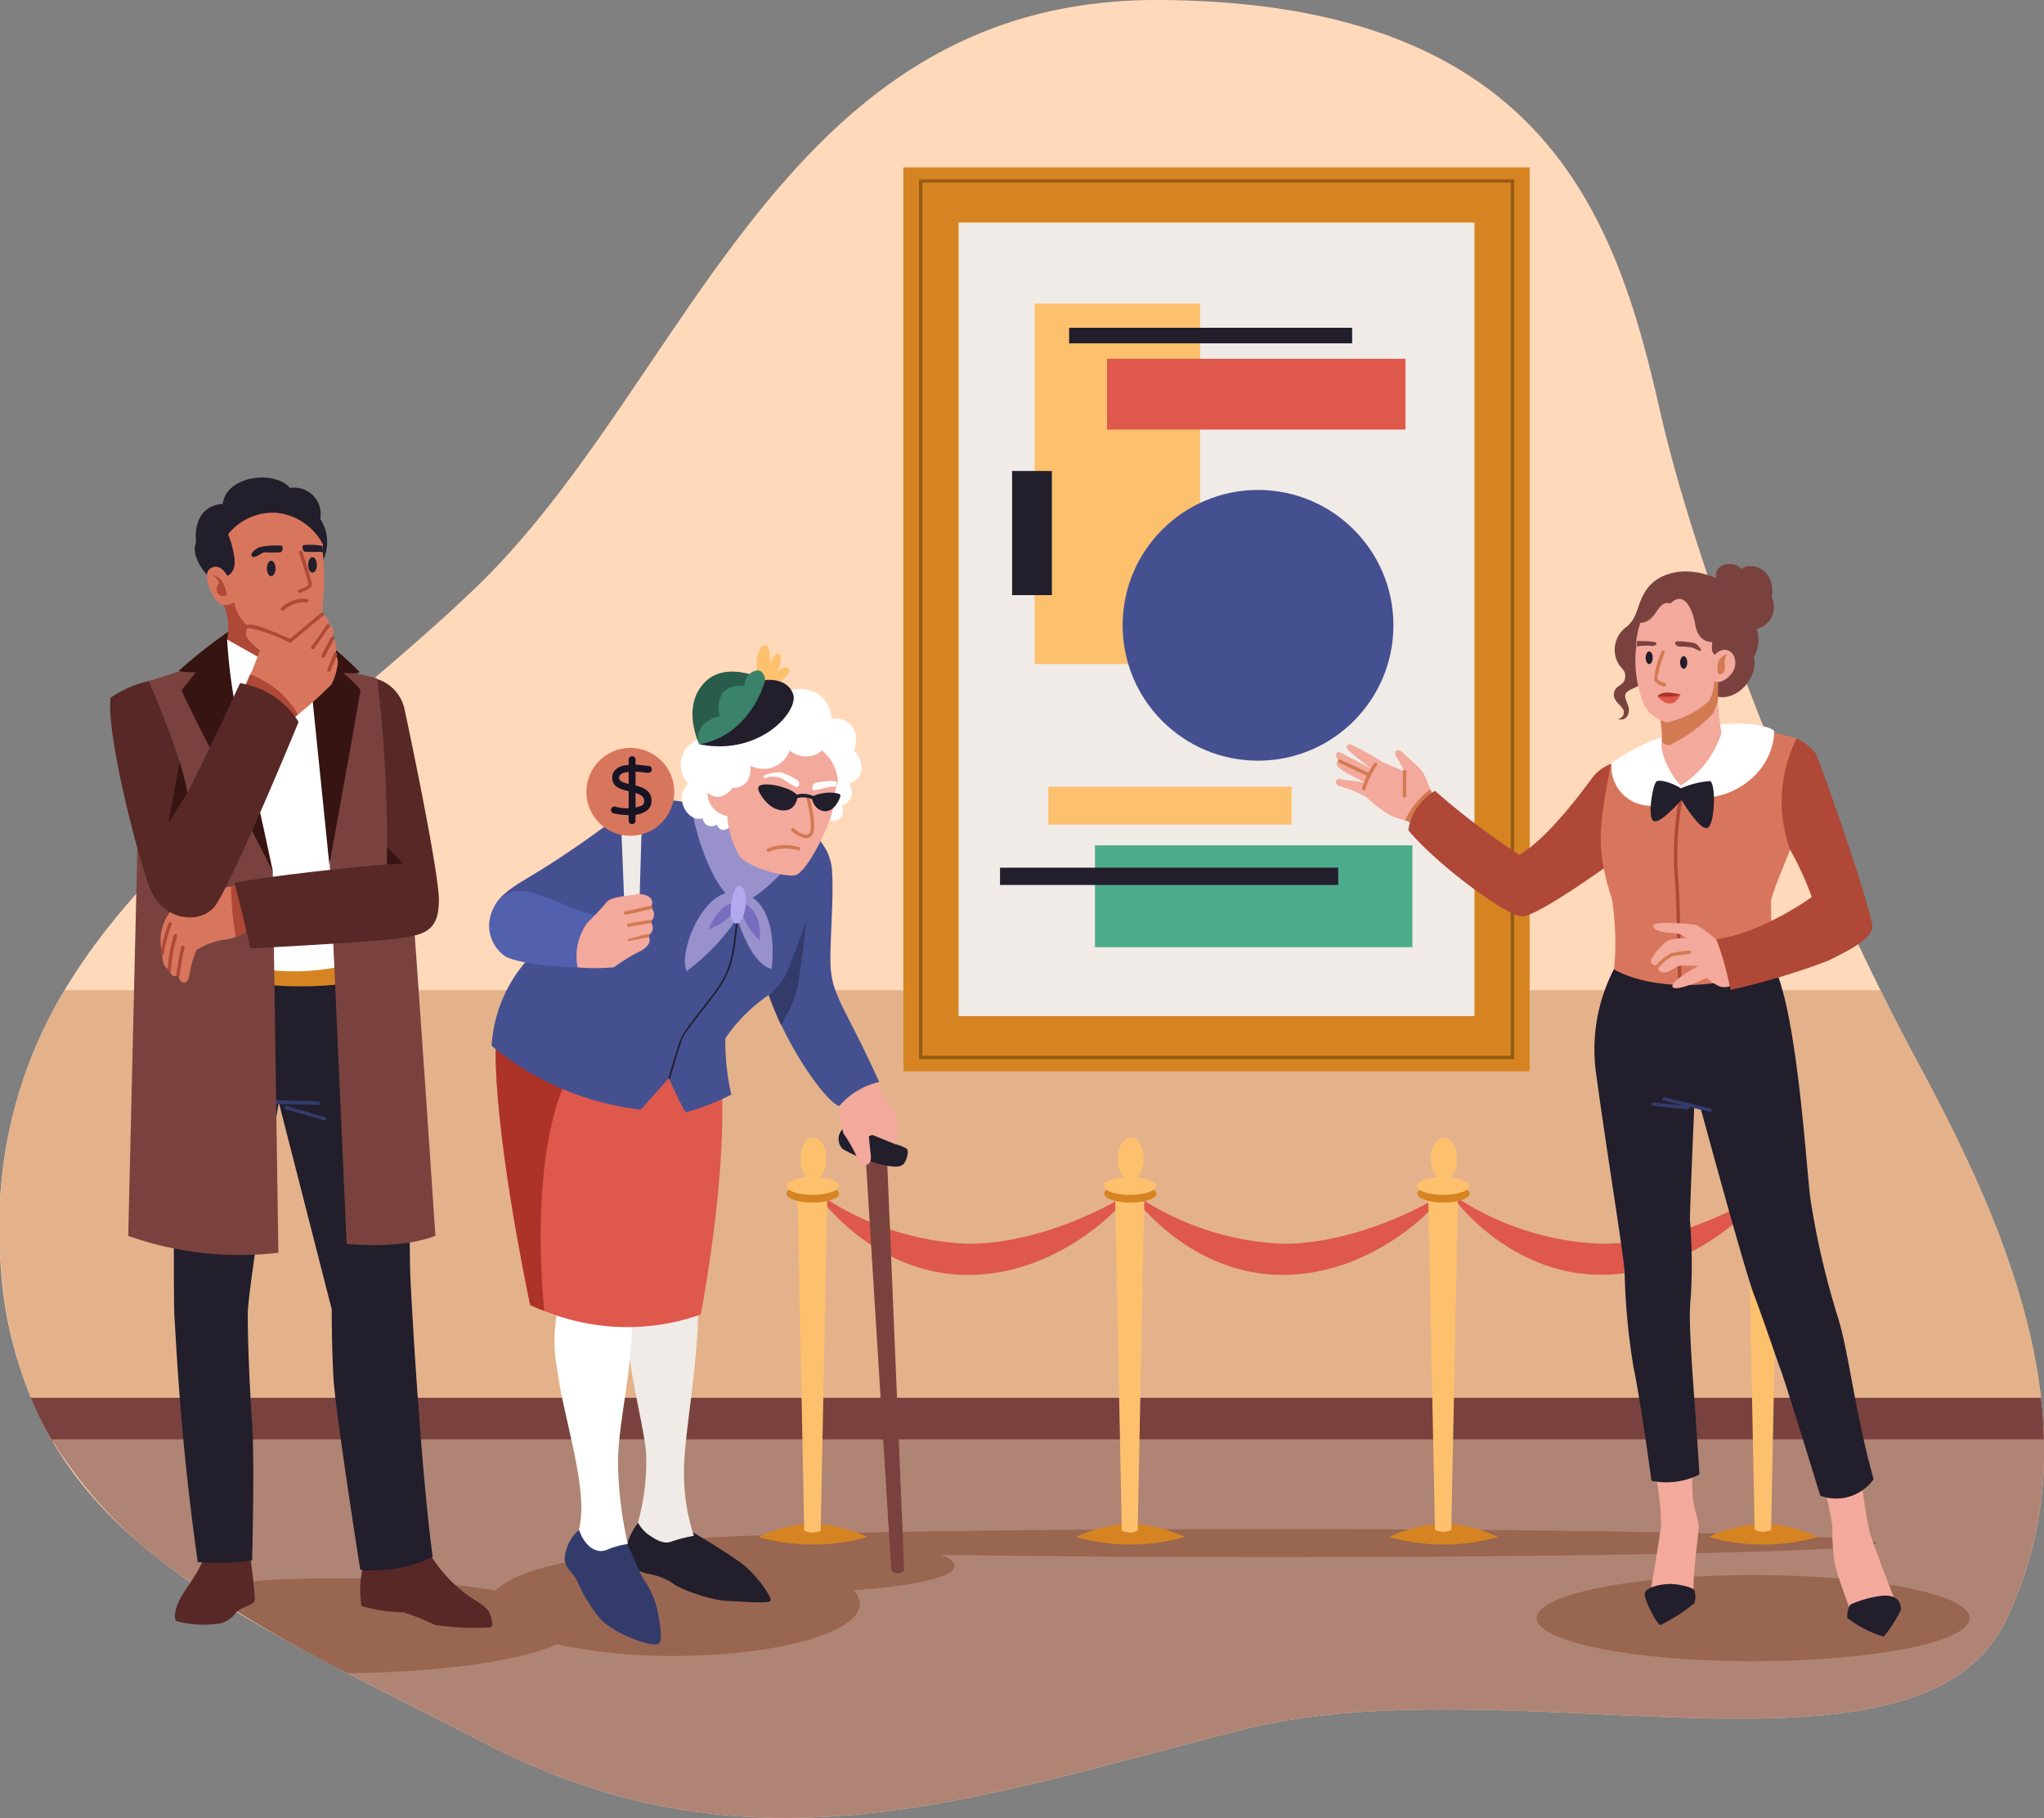 <svg xmlns="http://www.w3.org/2000/svg" viewBox="0 0 145.53 129.47"><rect x="0" y="0" width="145.53" height="129.47" fill="#808080" stroke="none"/><defs><style>.cls-1{fill:#ffd9ba;}.cls-2{fill:#e3b28b;}.cls-3{fill:#7a423e;}.cls-4{fill:#b08474;}.cls-5{fill:#996652;}.cls-6{fill:#de584c;}.cls-7{fill:#d68422;}.cls-8{fill:#fdc06d;}.cls-9{fill:#965b14;}.cls-10{fill:#f0ebe6;}.cls-11{fill:#221e2c;}.cls-12{fill:#455091;}.cls-13{fill:#4cab8b;}.cls-14{fill:#572825;}.cls-15{fill:#333b6b;}.cls-16{fill:#fff;}.cls-17{fill:#d8765d;}.cls-18{fill:#af4837;}.cls-19{fill:#361412;}.cls-20{fill:#ad3228;}.cls-21{fill:#f3a99c;}.cls-22{fill:#9891cc;}.cls-23{fill:#776dbf;}.cls-24{fill:#b2aaf0;}.cls-25{fill:#d27a52;}.cls-26{fill:#295c4b;}.cls-27{fill:#5360ad;}.cls-28{fill:#3a826a;}.cls-29{fill:#181424;}</style></defs><g id="Слой_2" data-name="Слой 2"><g id="scenes"><path class="cls-1" d="M145.53,103.68a27.51,27.51,0,0,1-2.67,11.63c-6.22,13.11-35.21,3-54.38,7.86s-34.89,10.81-53.89,1c-13.21-6.84-24.36-11.53-30.2-20.48-.25-.37-.48-.75-.71-1.14A28.84,28.84,0,0,1,0,88.94a32.42,32.42,0,0,1,4.6-18.43C11.09,59.63,23.2,52,33.61,42.1,49,27.52,55.4-.16,82.58,0S115,15.23,118.13,29c2.7,12,9.6,29.07,15.76,41.52q1.41,2.85,2.75,5.33c4.56,8.46,8.67,17.6,8.88,26.7C145.53,102.92,145.53,103.3,145.53,103.68Z"/><path class="cls-2" d="M145.53,103.68H4.39c-.21-.32-.42-.65-.61-1a1.4,1.4,0,0,1-.1-.16,24.33,24.33,0,0,1-1.49-3A31,31,0,0,1,0,88.94a32.42,32.42,0,0,1,4.6-18.43H133.89q1.41,2.85,2.75,5.33c4.06,7.52,7.75,15.58,8.67,23.67q.18,1.51.21,3v.16C145.53,103,145.53,103.36,145.53,103.68Z"/><path class="cls-3" d="M145.52,102.7H3.78a1.4,1.4,0,0,1-.1-.16,24.33,24.33,0,0,1-1.49-3H145.31q.18,1.51.21,3Z"/><path class="cls-4" d="M142.86,115.31c-6.22,13.11-35.21,3-54.38,7.86s-34.89,10.81-53.89,1c-3.42-1.78-6.71-3.41-9.81-5A107.68,107.68,0,0,1,14.12,113a32.39,32.39,0,0,1-10.44-10.5H145.52A27.72,27.72,0,0,1,142.86,115.31Z"/><path class="cls-5" d="M133.61,109.89c0,.57-19.34,1-43.18,1-8.65,0-16.7-.06-23.45-.17.66.24,1,.5,1,.79,0,.79-3,1.47-7.22,1.73a1.4,1.4,0,0,1,.46,1c0,2-5.91,3.68-13.2,3.68a38.92,38.92,0,0,1-8.39-.83c-2.48,1.16-8.17,2-14.88,2.06A107.68,107.68,0,0,1,14.12,113,71.57,71.57,0,0,1,24,112.4a67.43,67.43,0,0,1,11.29.86c1.52-1.54,6.53-2.67,12.5-2.7.47-.12,1-.24,1.66-.34a6,6,0,0,1-2.23-.33c0-.58,19.33-1,43.18-1S133.61,109.31,133.61,109.89Z"/><path class="cls-5" d="M140.24,115.23c0,1.7-6.9,3.07-15.42,3.07s-15.41-1.37-15.41-3.07,6.9-3.07,15.41-3.07S140.24,113.53,140.24,115.23Z"/><path class="cls-6" d="M81.09,85.26a20.09,20.09,0,0,0,10.26,3.31c5.59,0,10.81-3.19,10.81-3.19L102,86s-4.3,4.79-10.69,4.79-10.26-5.16-10.26-5.16Z"/><path class="cls-6" d="M103.69,85.26A20.14,20.14,0,0,0,114,88.57c5.59,0,10.81-3.19,10.81-3.19l-.12.61s-4.3,4.79-10.69,4.79-10.26-5.16-10.26-5.16Z"/><path class="cls-6" d="M58.65,85.26a20.14,20.14,0,0,0,10.26,3.31c5.59,0,10.81-3.19,10.81-3.19L79.6,86s-4.3,4.79-10.69,4.79-10.26-5.16-10.26-5.16Z"/><path class="cls-7" d="M80.48,108.51a9.88,9.88,0,0,0-3.87.94,14.14,14.14,0,0,0,7.74,0A9.88,9.88,0,0,0,80.48,108.51Z"/><path class="cls-8" d="M80.45,84.45l-1.07,0L79.87,109A1.31,1.31,0,0,0,81,109l.49-24.49Z"/><path class="cls-7" d="M82.34,85c0,.35-.83.64-1.86.64s-1.86-.29-1.86-.64.83-.64,1.86-.64S82.34,84.65,82.34,85Z"/><path class="cls-8" d="M81.44,82.53c0,.84-.42,1.51-.93,1.51s-.93-.67-.93-1.51S80,81,80.51,81,81.44,81.7,81.44,82.53Z"/><path class="cls-8" d="M82.31,84.45c0,.36-.83.64-1.86.64s-1.86-.28-1.86-.64.83-.64,1.86-.64S82.31,84.1,82.31,84.45Z"/><path class="cls-7" d="M57.87,108.51a9.94,9.94,0,0,0-3.87.94,14.17,14.17,0,0,0,7.75,0A10,10,0,0,0,57.87,108.51Z"/><path class="cls-8" d="M57.85,84.45l-1.08,0L57.26,109a1.34,1.34,0,0,0,1.17,0l.49-24.49Z"/><path class="cls-7" d="M59.74,85c0,.35-.84.64-1.87.64S56,85.36,56,85s.84-.64,1.86-.64S59.74,84.65,59.74,85Z"/><path class="cls-8" d="M58.83,82.53c0,.84-.41,1.51-.93,1.51S57,83.37,57,82.53,57.39,81,57.9,81,58.83,81.7,58.83,82.53Z"/><path class="cls-8" d="M59.71,84.45c0,.36-.84.64-1.86.64S56,84.81,56,84.45s.84-.64,1.87-.64S59.71,84.1,59.71,84.45Z"/><path class="cls-7" d="M102.78,108.51a9.88,9.88,0,0,0-3.87.94,14.14,14.14,0,0,0,7.74,0A9.88,9.88,0,0,0,102.78,108.51Z"/><path class="cls-8" d="M102.75,84.45l-1.08,0,.5,24.49a1.31,1.31,0,0,0,1.16,0l.49-24.49Z"/><path class="cls-7" d="M104.64,85c0,.35-.83.64-1.86.64s-1.87-.29-1.87-.64.84-.64,1.87-.64S104.64,84.65,104.64,85Z"/><path class="cls-8" d="M103.74,82.53c0,.84-.42,1.51-.93,1.51s-.94-.67-.94-1.51.42-1.51.94-1.51S103.74,81.7,103.74,82.53Z"/><path class="cls-8" d="M104.61,84.45c0,.36-.83.64-1.86.64s-1.87-.28-1.87-.64.84-.64,1.87-.64S104.61,84.1,104.61,84.45Z"/><path class="cls-7" d="M125.54,108.51a9.94,9.94,0,0,0-3.87.94,14.17,14.17,0,0,0,7.75,0A10,10,0,0,0,125.54,108.51Z"/><path class="cls-8" d="M125.52,84.45l-1.08,0,.49,24.49a1.33,1.33,0,0,0,1.17,0l.49-24.49Z"/><path class="cls-7" d="M127.41,85c0,.35-.84.64-1.87.64s-1.86-.29-1.86-.64.84-.64,1.86-.64S127.41,84.65,127.41,85Z"/><path class="cls-8" d="M126.5,82.53c0,.84-.41,1.51-.93,1.51s-.93-.67-.93-1.51.42-1.51.93-1.51S126.5,81.7,126.5,82.53Z"/><path class="cls-8" d="M127.38,84.45c0,.36-.84.64-1.86.64s-1.87-.28-1.87-.64.84-.64,1.87-.64S127.38,84.1,127.38,84.45Z"/><rect class="cls-7" x="64.32" y="11.92" width="44.59" height="64.37"/><path class="cls-9" d="M107.81,75.43H65.43V12.78h42.38Zm-42.14-.25h41.89V13H65.67Z"/><rect class="cls-10" x="68.25" y="15.85" width="36.73" height="56.51"/><rect class="cls-8" x="73.66" y="21.62" width="11.79" height="25.67"/><rect class="cls-6" x="78.82" y="25.55" width="21.25" height="5.04"/><rect class="cls-11" x="76.12" y="23.34" width="20.15" height="1.11"/><circle class="cls-12" cx="89.57" cy="44.53" r="9.64"/><rect class="cls-13" x="77.96" y="60.2" width="22.6" height="7.25"/><rect class="cls-8" x="74.64" y="56.02" width="17.32" height="2.7"/><rect class="cls-11" x="72.06" y="33.54" width="2.83" height="8.84"/><rect class="cls-11" x="71.2" y="61.79" width="24.08" height="1.23"/><path class="cls-14" d="M14.57,110.64c-.12,1-1.43,2.54-1.8,3.32s-.37,1.31-.21,1.48a7.44,7.44,0,0,0,2.87.2,1.85,1.85,0,0,0,1.35-.78c.29-.37,1.27-.57,1.35-.86s-.33-3.27-.33-3.27Z"/><path class="cls-14" d="M30.46,110.4a9.87,9.87,0,0,0,3.64,3.72c.58.41.7.58.82.91s.21.81,0,.86a19.2,19.2,0,0,1-3.93-.17,16.82,16.82,0,0,0-2.25-.9,11.53,11.53,0,0,1-3-.45,6.92,6.92,0,0,1,.16-3C26.12,110.85,30.46,110.4,30.46,110.4Z"/><path class="cls-11" d="M28.21,69.72c1,7.55.92,18.85,1,21s.8,14.44,1.6,20.15a9.94,9.94,0,0,1-5.16.92s-1.78-11.3-1.91-13.7-.12-4.85-.12-4.85L19.85,78.5s-2.21,13.21-2.21,15.11.12,5,.31,7.74,0,9.77,0,9.77a20.12,20.12,0,0,1-3.87.12c-1.29-9.09-1.54-15.85-1.66-17.45s.06-25,.06-25Z"/><path class="cls-15" d="M22.62,78.68h0c-1.41,0-3.71-.1-3.9-.06a.12.12,0,0,1-.14-.09.12.12,0,0,1,.08-.15c.25-.06,3.35,0,4,.06a.12.12,0,0,1,0,.24Z"/><path class="cls-15" d="M23.11,79.79h0L20.37,79a.12.12,0,0,1-.08-.16.12.12,0,0,1,.15-.08l2.7.8a.12.12,0,0,1,.08.15A.11.11,0,0,1,23.11,79.79Z"/><path class="cls-7" d="M17.27,69.9a25.46,25.46,0,0,0,7.78.08l-.16-1.31-6.76.25Z"/><path class="cls-16" d="M18.13,68.92a15.91,15.91,0,0,0,6.76-.25L23.05,48,21.9,45.54l-5.32-.13-1,.29Z"/><path class="cls-3" d="M23.48,61.58l1.2,27S28.53,89,31,88c-.9-13.64-1.88-27.11-1.88-27.11l-1.6-11.5-.7-1.09-2.45-.59-.7,1.84Z"/><path class="cls-3" d="M10.58,48.5l3.19-1,2,.68L19.42,62l.4,27.21a23.77,23.77,0,0,1-10.69-1.2l.68-28.78Z"/><path class="cls-17" d="M17.67,66.15a1.87,1.87,0,0,1-.88.56,3.58,3.58,0,0,1-.62.18,5.36,5.36,0,0,0-2.19.77,8.91,8.91,0,0,0-.52,1.87c-.09.55-.64.68-.79-.15-.46.43-.62-.34-.62-.34s-.55-.09-.49-1.2a3.26,3.26,0,0,1,.95-3.32,14.5,14.5,0,0,1,3.94-1.4,3.44,3.44,0,0,1,.51-.07Z"/><path class="cls-18" d="M17.67,66.15a1.87,1.87,0,0,1-.88.56,21.93,21.93,0,0,1-.34-3.59,3.44,3.44,0,0,1,.51-.07Z"/><path class="cls-19" d="M22,47.36l1.45,14.22s2.21-12.2,2.21-12.41-1.23-1.26-1.23-1.26,1.1.12,1.17-.06a22,22,0,0,0-2.55-2.24l-1.2.49Z"/><path class="cls-19" d="M16.17,45.54a37.53,37.53,0,0,0,1.1,7.07c1,3.84,2.15,9.43,2.15,9.43s-6.54-12.72-6.48-12.87,1-1.29,1-1.29-1.23,0-1.2-.12a36.54,36.54,0,0,1,3.68-2.89C16.6,44.9,16.17,45.54,16.17,45.54Z"/><path class="cls-18" d="M15.84,42.87a4.27,4.27,0,0,1,.33,2.67l2.47,1.39.7-2.25-2.58-2Z"/><path class="cls-11" d="M14.79,41c-1.33-1.5-.83-2.38-.83-2.38s-.39-2.55,1.9-2.74c.25-2,3.66-2.44,4.79-1.13a1.88,1.88,0,0,1,2.15,2.2,3,3,0,0,1,.08,3.17l-6.26,1.35Z"/><path class="cls-17" d="M24,47.54a4.09,4.09,0,0,1-.4,1.2,30,30,0,0,1-2.36,2.13l-.31.26a29.65,29.65,0,0,0-3.44-2.3c.13-.3.24-.57.35-.81.49-1.18.66-1.71.66-1.71s-1-.79-1-1.13a1.52,1.52,0,0,1,.18-.59,2.74,2.74,0,0,1-1-1.69,1.34,1.34,0,0,1-1,.13c-.43-.19-1.41-2.09-.7-2.55s1.2.52,1.2.52.61-.18.52-1.17a6.43,6.43,0,0,0-.46-1.78,4.07,4.07,0,0,1,3.47-1.53,4.21,4.21,0,0,1,3.28,2.24.28.28,0,0,1,0,.08c0,.1,0,.28,0,.52a21.93,21.93,0,0,1-.07,4.44.55.55,0,0,1,.46.73s.56,0,.28.89c.49.34.21,1.17.21,1.17A1.07,1.07,0,0,1,24,47.54Z"/><path class="cls-18" d="M20.65,45.79h0a11,11,0,0,0-2.92-1.07.12.12,0,0,1-.15-.07.11.11,0,0,1,.07-.16c.4-.16,2.34.72,3,1l2.18-1.82a.13.13,0,0,1,.18,0,.12.12,0,0,1,0,.17l-2.24,1.87A.11.11,0,0,1,20.65,45.79Z"/><path class="cls-18" d="M22.25,46.22l-.07,0a.12.12,0,0,1,0-.17l1.1-1.57a.13.13,0,0,1,.17,0,.12.12,0,0,1,0,.17l-1.1,1.57A.14.14,0,0,1,22.25,46.22Z"/><path class="cls-18" d="M23,46.84l-.05,0a.12.12,0,0,1-.06-.16l.68-1.29a.12.12,0,1,1,.22.11l-.68,1.29A.12.12,0,0,1,23,46.84Z"/><path class="cls-18" d="M23.38,47.82h0a.12.12,0,0,1-.07-.16l.46-1.11a.12.12,0,0,1,.16-.06.13.13,0,0,1,.07.16l-.46,1.1A.13.13,0,0,1,23.38,47.82Z"/><path class="cls-18" d="M20.1,43.49a.11.11,0,0,1-.08,0,.13.13,0,0,1,0-.18,2.17,2.17,0,0,1,1.83-.65.12.12,0,0,1,.1.14.12.12,0,0,1-.14.1,2,2,0,0,0-1.61.58A.15.15,0,0,1,20.1,43.49Z"/><path class="cls-18" d="M21.33,42.23a.11.11,0,0,1-.12-.09.12.12,0,0,1,.08-.15c.34-.11.67-.28.68-.36s-.41-1.44-.67-2.25a.14.14,0,0,1,.08-.16.14.14,0,0,1,.16.08c.06.21.64,2.05.68,2.3s-.59.54-.86.62Z"/><ellipse class="cls-11" cx="22.25" cy="40.23" rx="0.31" ry="0.55"/><path class="cls-11" d="M19,40.48c0,.3.14.55.31.55s.31-.25.31-.55-.14-.55-.31-.55S19,40.17,19,40.48Z"/><path class="cls-11" d="M17.93,39.6c.19.24.67-.25.92-.27a9.58,9.58,0,0,0,1.12,0c.15-.06.21-.39.09-.47a5.16,5.16,0,0,0-1.54.1C18.32,39,17.76,39.39,17.93,39.6Z"/><path class="cls-11" d="M23,39.36a.6.6,0,0,0-.18-.07,9.67,9.67,0,0,1-1.13,0c-.14-.06-.21-.39-.08-.47a4.76,4.76,0,0,1,1.36.06C22.94,38.94,23,39.12,23,39.36Z"/><path class="cls-18" d="M15.08,41c.88-.1,1.07,1.37,1.07,1.37s-.45.23-.66-.14a.63.63,0,0,1,.12-.7S15.43,41,15.08,41Z"/><path class="cls-14" d="M31.25,64.07c0,2.12-.89,2.45-2.65,2.73s-10.78.74-10.78.74-.58-2.65-1.13-4.67c4-.74,10.87-1.32,10.87-1.32s0-.45,0-1.19a98.38,98.38,0,0,0-.7-12,2.9,2.9,0,0,1,1.91,2C29.09,51.81,31.22,61.94,31.25,64.07Z"/><path class="cls-19" d="M28.7,61.49l-1.14.06s0-.45,0-1.19Z"/><path class="cls-18" d="M11.56,68h0a.12.12,0,0,1-.1-.14A8.49,8.49,0,0,1,12,65.76a.12.12,0,0,1,.16-.06.12.12,0,0,1,.06.17,8.37,8.37,0,0,0-.54,2A.12.12,0,0,1,11.56,68Z"/><path class="cls-18" d="M12.05,69.16h0a.12.12,0,0,1-.11-.13,10.84,10.84,0,0,1,.43-2.42.13.13,0,0,1,.16-.08.12.12,0,0,1,.08.15,10,10,0,0,0-.43,2.37A.11.11,0,0,1,12.05,69.16Z"/><path class="cls-18" d="M12.67,69.5h0a.13.13,0,0,1-.11-.14,18.57,18.57,0,0,1,.34-1.92.14.14,0,0,1,.15-.09.12.12,0,0,1,.09.15,16.86,16.86,0,0,0-.33,1.89A.12.12,0,0,1,12.67,69.5Z"/><path class="cls-18" d="M21.21,50.87l-.31.26a29.65,29.65,0,0,0-3.44-2.3c.13-.3.24-.57.35-.81A6.57,6.57,0,0,1,21.21,50.87Z"/><path class="cls-14" d="M21.26,51.41s-5,12.16-6.08,13.27-3.68.95-4.6-1.66-3-10.75-2.71-13.33a8,8,0,0,1,2.71-1.19s1.34,3,2.2,5.75a19.79,19.79,0,0,1,.56,2.2c1.6-3.1,3.75-7.8,3.75-7.8A6,6,0,0,1,21.26,51.41Z"/><path class="cls-19" d="M13.34,56.45,12,58.6l.79-4.35A19.79,19.79,0,0,1,13.34,56.45Z"/><path class="cls-11" d="M45.44,108.43a4.8,4.8,0,0,0-1,2.66,3.21,3.21,0,0,0,1.8,1,4.49,4.49,0,0,1,1.89.82A11.15,11.15,0,0,0,51.59,114c.82,0,3.15.25,3.27,0s-.94-1.8-2-2.62S49.13,109,49.13,109Z"/><path class="cls-15" d="M44.63,110c.28.28.86,2,1.27,2.58a6.25,6.25,0,0,1,.86,1.88c.12.57.49,2.25.16,2.58s-3.11-.61-4.18-1.76a11,11,0,0,1-1.68-2.78c-.37-.62-.77-.78-.86-1.44a3,3,0,0,1,1-2.09A25.46,25.46,0,0,1,44.63,110Z"/><path class="cls-10" d="M49.7,92.79c.09,4.26-1.1,9.75-1,12.41a14.53,14.53,0,0,0,.7,4.17,10.26,10.26,0,0,0-1.6.41c-.61.25-1.31-.28-1.68-.53a2.85,2.85,0,0,1-.7-.82,16.22,16.22,0,0,0,.58-5c-.21-2.3-1.52-6.68-1.35-9.71C46.51,92.26,49.7,92.79,49.7,92.79Z"/><path class="cls-16" d="M45,93.94c0,3.89-1,7.41-1,10.28a27.76,27.76,0,0,0,.7,5.73,6,6,0,0,0-1.48.41c-.78.33-1.6-.25-2-1.44.73-2.78-1.11-7.94-1.52-11.26A11.29,11.29,0,0,1,39.75,93Z"/><path class="cls-6" d="M49.89,93.61a15.7,15.7,0,0,1-11.14-.26,10,10,0,0,1-1-.42c-2.28-11-2.71-17.87-2.34-19.65a19.31,19.31,0,0,1,7.27.45,54.69,54.69,0,0,1,8.64,2.74C51.91,83.29,49.89,93.61,49.89,93.61Z"/><path class="cls-20" d="M38.75,93.35a10,10,0,0,1-1-.42c-2.28-11-2.71-17.87-2.34-19.65a19.31,19.31,0,0,1,7.27.45C37.62,77.64,38.42,89.91,38.75,93.35Z"/><path class="cls-3" d="M63.16,82.61l1.22,29.24a.67.67,0,0,1-.92,0L61.62,82.18Z"/><path class="cls-11" d="M60.15,80.28A1,1,0,0,0,60,81.82,10.27,10.27,0,0,0,63.09,83c.56.1,1.11.16,1.32-.21s.31-.86.13-1a2.93,2.93,0,0,0-.8-.31l-1.6-.65Z"/><path class="cls-21" d="M59.81,78.65a7.22,7.22,0,0,0,.24,2.06A9.82,9.82,0,0,1,61,82.37c.22.55.43.71.77.55s.22-.7.19-1-.1-1-.1-1l.31-.13,1.6.65a6.23,6.23,0,0,0,.12-1.87,22.28,22.28,0,0,1-1.63-2.8C61,76.29,59.81,78.65,59.81,78.65Z"/><path class="cls-12" d="M62.6,77.05a5.29,5.29,0,0,0-2.85,1.72c-.71-.22-2.66-2.69-4.14-5.81-.31-.68-.61-1.38-.87-2.11a11.62,11.62,0,0,0-3.1,3.1,17.45,17.45,0,0,0,.43,4,16.52,16.52,0,0,1-3.26,1.26c-.46-.77-1.19-2.43-1.19-2.43l-2,2.24A20.31,20.31,0,0,1,35,74.47a10.14,10.14,0,0,1,3.29-6.87S34.84,66.24,35.06,65,36.8,63,38.43,62a69.41,69.41,0,0,0,5.75-4,5.79,5.79,0,0,1,5-.75l9.07,2.47a3.7,3.7,0,0,1,1,2.55c.12,1.82-.22,5.41-.1,6.76s.62,2.27,1.6,4.18S62.6,77.05,62.6,77.05Z"/><path class="cls-11" d="M47.61,76.84h0a.06.06,0,0,1,0-.08c0-.11.77-2.68.95-3s.68-1,2-2.69l.07-.08c1.35-1.76,1.55-2.7,1.83-6a.06.06,0,0,1,.06-.06h0a.06.06,0,0,1,.06.06c-.28,3.32-.48,4.27-1.86,6.05l-.06.09c-1.28,1.65-1.81,2.34-2,2.67s-.94,3-.95,3S47.64,76.84,47.61,76.84Z"/><path class="cls-15" d="M57.41,65.55c0,.23-.44,3.93-.7,5.06A10.59,10.59,0,0,1,55.61,73c-.31-.68-.61-1.38-.87-2.11a6.13,6.13,0,0,0,1.14-1.35C56.29,68.79,57.33,65.77,57.41,65.55Z"/><path class="cls-8" d="M54,48.46c-.28-1.12-.1-2.31.41-2.51s.41,1.45.41,1.45.17-.88.6-.84-.07,1.33-.07,1.33.45-.59.78-.27-.76,1.05-.76,1.05Z"/><path class="cls-22" d="M52.47,63.57c-2.32-.47-4.2,4.2-3.59,5.59a15.35,15.35,0,0,0,3.61-3.78s.92,3.25,2.45,3.62C55.31,65.56,54.17,63.61,52.47,63.57Z"/><path class="cls-23" d="M52.41,64.31c-1.21-.1-1.95,1.86-1.95,1.86S52.22,65.64,52.41,64.31Z"/><path class="cls-23" d="M52.88,64.29c1.53.66,1.2,2.66,1.2,2.66S52.49,65.52,52.88,64.29Z"/><path class="cls-22" d="M49.17,57.23c.66,3.85,2.27,6.81,3.38,7s3.28-2.27,3.28-2.27l-3.42-4Z"/><path class="cls-24" d="M52.61,63.08c.79,0,.55,2.75-.2,2.68S52.14,63.08,52.61,63.08Z"/><path class="cls-16" d="M52.1,58.78c-.78.76-1.07-.06-1.07-.06a.63.63,0,0,1-1-.45c-1.13.35-2.11-1.62-1-2.46a1.92,1.92,0,0,1,.86-3.21l6-3.3a2.49,2.49,0,0,1,2.25.06,2.2,2.2,0,0,1,1.06,1.85,1.39,1.39,0,0,1,1.48.53,1.82,1.82,0,0,1,.12,1.7,1.78,1.78,0,0,1,.53,1.41,1.09,1.09,0,0,1-.86.92s.62,1.23-.53,1.58c.33,1-.61,1.37-1.06.92C58.22,58.66,52.1,58.78,52.1,58.78Z"/><path class="cls-21" d="M59.65,55.53l0,.15c0,.08-.07.2-.11.34a6,6,0,0,0-.2,1.32c-.07,1.14-1.91,4.91-2.77,5s-3.25-.55-3.93-1.38a6.82,6.82,0,0,1-.86-2.85,1.68,1.68,0,0,1-1.41-1.66c1,.83,1.78-.34,1.78-.34s1.38.12,1.29-1.57a2.17,2.17,0,0,0,1.5.13,2,2,0,0,0,1.29-1.23,1.78,1.78,0,0,0,2.31,0A3.24,3.24,0,0,1,59.65,55.53Z"/><path class="cls-25" d="M57.37,59.69a1.89,1.89,0,0,1-1-.51.12.12,0,1,1,.16-.18,1.67,1.67,0,0,0,.88.45.35.35,0,0,0,.21-.1c.26-.3,0-1.71-.21-2.53a.12.12,0,0,1,.08-.15.12.12,0,0,1,.15.08c.06.23.59,2.26.16,2.76a.55.55,0,0,1-.38.18Z"/><path class="cls-25" d="M54.71,60.66a.12.12,0,0,1-.11-.08.12.12,0,0,1,.06-.16,3.34,3.34,0,0,1,2.24-.09.11.11,0,0,1,.07.15.12.12,0,0,1-.15.08,3.09,3.09,0,0,0-2.06.09Z"/><path class="cls-11" d="M54,56.05c.21-.47,2.43,0,2.8.64-.22,1.36-1.35,1.08-1.84.77S53.88,56.33,54,56.05Z"/><path class="cls-11" d="M57.84,56.72c.9-.44,2-.27,2-.09s-.4,1.2-1.14,1.14S57.72,56.79,57.84,56.72Z"/><path class="cls-11" d="M58.06,57A.08.08,0,0,1,58,57a1.63,1.63,0,0,0-1.39-.11.12.12,0,0,1-.16-.06.13.13,0,0,1,.06-.17,1.81,1.81,0,0,1,1.62.14.11.11,0,0,1,0,.16A.11.11,0,0,1,58.06,57Z"/><path class="cls-16" d="M54.49,55.4a1.66,1.66,0,0,1,1.09,0c.27.09,1,.7,1.19.64s.16-.41,0-.49A5.84,5.84,0,0,0,55.62,55a2.66,2.66,0,0,0-1.17.21C54.31,55.26,54.37,55.45,54.49,55.4Z"/><path class="cls-16" d="M59.6,55.68c0,.08-.07.2-.11.34a1.37,1.37,0,0,0-.28,0c-.28,0-1.21.33-1.32.23s0-.44.11-.48a5.26,5.26,0,0,1,1.3-.15A1.35,1.35,0,0,1,59.6,55.68Z"/><path class="cls-11" d="M49.79,53a6.63,6.63,0,0,0,4.68-4.57s1.58-.22,2,1S54.08,53.87,49.79,53Z"/><path class="cls-26" d="M49.79,53s-1.27-2.56.3-4.32,4.38-.25,4.38-.25A6.23,6.23,0,0,1,49.79,53Z"/><path class="cls-27" d="M42.64,65.2c-2.18-.24-5.25-2.67-6.82-1.35A2.65,2.65,0,0,0,36,68.12c1.29.67,5.28.8,5.28.8Z"/><path class="cls-28" d="M49.79,53c-.48-1.64,1.47-2,1.47-2a1.94,1.94,0,0,1,.22-1.7A1.53,1.53,0,0,1,53,48.89a1.08,1.08,0,0,1,.66-1.08c.73-.31.81.57.81.57S53.53,52.35,49.79,53Z"/><polygon class="cls-10" points="44.24 59.09 44.58 67.6 45.44 67.38 45.68 59.09 44.24 59.09"/><path class="cls-21" d="M41.13,68.89a4,4,0,0,1,.71-3.2,18.91,18.91,0,0,0,1.32-1.41c.34-.46,1.57-.46,2.09-.58s1.51.15,1.08.92a.65.65,0,0,1,0,1s.43.62-.18,1c.4.62-.43,1.08-.86,1.26a12.9,12.9,0,0,0-1.57,1A14.42,14.42,0,0,1,41.13,68.89Z"/><path class="cls-25" d="M44.82,67A.13.13,0,0,1,44.7,67a.12.12,0,0,1,.09-.15l1.29-.34a.13.13,0,0,1,.15.09.12.12,0,0,1-.09.15L44.85,67Z"/><path class="cls-25" d="M44.76,66a.12.12,0,0,1-.12-.1.12.12,0,0,1,.1-.14l1.54-.25a.12.12,0,1,1,0,.24L44.78,66Z"/><path class="cls-25" d="M44.54,65.14a.14.14,0,0,1-.12-.1.12.12,0,0,1,.1-.14l1.78-.4a.13.13,0,0,1,.15.09.13.13,0,0,1-.1.15l-1.78.4Z"/><circle class="cls-17" cx="44.88" cy="56.39" r="3.13"/><path class="cls-29" d="M44.84,58.05a5.71,5.71,0,0,1-1.15-.13.25.25,0,0,1-.18-.3.24.24,0,0,1,.29-.18,3,3,0,0,0,1.92-.08.38.38,0,0,0,.14-.33c0-.4-.39-.51-1-.66s-1.27-.28-1.27-1a.75.75,0,0,1,.27-.59c.37-.33,1.11-.41,2.26-.24h.07a.24.24,0,0,1,.22.25.24.24,0,0,1-.24.24l-.12,0c-1.29-.18-1.73,0-1.87.13a.27.27,0,0,0-.1.22c0,.26.29.36.89.49s1.42.32,1.42,1.14a.89.89,0,0,1-.34.72A2,2,0,0,1,44.84,58.05Z"/><path class="cls-29" d="M45,58.69a.24.24,0,0,1-.24-.24v-4.3a.25.25,0,1,1,.49,0v4.3A.25.25,0,0,1,45,58.69Z"/><path class="cls-21" d="M117.44,113.54c.1-.12.71-4.05.83-4.88a19.84,19.84,0,0,0-.37-3.53l2.61-.37a12,12,0,0,0,.07,2.3c.15.62.3,1.2.36,1.57s-.43,3.28-.36,4.85A6.45,6.45,0,0,1,117.44,113.54Z"/><path class="cls-21" d="M132.52,105.22a35.78,35.78,0,0,0,.59,3.87c.27.92,1.81,4.88,1.81,4.88l-3.13.83s-.93-2.43-1.17-3.5a17.75,17.75,0,0,1-.16-2.61c-.09-.71-.52-2.64-.52-2.64Z"/><path class="cls-11" d="M114.92,69a12.41,12.41,0,0,0-1.25,7.65c.61,4.6,1.84,12.1,2,13.88a47.5,47.5,0,0,0,.62,6.75c.61,3,1.29,8.17,1.29,8.17A5.24,5.24,0,0,0,121,105c-.37-6-.86-10.81-.62-12.59a38.83,38.83,0,0,0-.06-5.53c0-.92.31-8.1.31-8.1l.43.06s3.13,11.54,3.81,13.33,1.41,4,1.9,5.34,2.83,9,2.83,9a3.27,3.27,0,0,0,3.8-1.17c-1.35-4.85-1.72-8.78-2.51-11.42a57.62,57.62,0,0,1-2-8.6c-.31-2.52-.92-12.84-2.52-16.37C120.11,68.79,114.92,69,114.92,69Z"/><path class="cls-21" d="M102.24,56.82s-1.2,2.42-1.53,2a1.37,1.37,0,0,0-.67-.4,8.55,8.55,0,0,1-1-.33,9.49,9.49,0,0,1-1.79-1.35A8.86,8.86,0,0,0,95.42,56c-.49-.16-.33-.59,0-.52s1.78.24,1.78.24a16.51,16.51,0,0,1-1.62-.86c-.34-.24-.65-.52-.22-.7-.4-.34-.21-.65,0-.59s2.12,1.1,2.24,1.17L96.07,53.5c-.31-.25-.25-.49.09-.49a17.68,17.68,0,0,1,2.27,1.26c.25.09,1.57.67,1.57.67a9.76,9.76,0,0,0-.56-1c-.27-.43.07-.68.37-.4s1.23,1.11,1.48,1.41a11.42,11.42,0,0,1,.55,1.28A1.63,1.63,0,0,0,102.24,56.82Z"/><path class="cls-25" d="M102.24,56.82s-1.2,2.42-1.53,2a1.37,1.37,0,0,0-.67-.4,5.65,5.65,0,0,1,1.8-2.22A1.63,1.63,0,0,0,102.24,56.82Z"/><path class="cls-18" d="M114.69,54.4a3,3,0,0,0-1.33,1c-.4.53-3.07,4.27-5.19,5.47a53.29,53.29,0,0,1-6-4.55,3.88,3.88,0,0,0-1.9,2.8c1.93,2.36,7,6.14,8.1,6.14s6.18-3.68,6.18-3.68Z"/><path class="cls-17" d="M114.69,54.4c-.78,4.29-1.15,5.86.08,9.63a20.2,20.2,0,0,1,.15,5s3.94,2.55,11.52-.06a30.36,30.36,0,0,1-.34-4.85c.06-.53,1.57-4.12,1.57-4.12s.34-7.4.25-7.4a11.2,11.2,0,0,0-2.52-.52C124.14,52,114.69,54.4,114.69,54.4Z"/><path class="cls-16" d="M118.74,52.35a14.06,14.06,0,0,0-4,2,2.79,2.79,0,0,0,5,1.93c1.69,1.45,6.38-.25,6.59-4.16-.06-.37-1.82-.74-3.93-.51C121.18,51.78,118.74,52.35,118.74,52.35Z"/><path class="cls-18" d="M119.59,70.12a.13.13,0,0,1-.12-.13c0-.06-.09-6-.21-7.17a22.62,22.62,0,0,1,.3-6.08.13.13,0,0,1,.14-.11.12.12,0,0,1,.11.14,22.84,22.84,0,0,0-.31,6c.12,1.13.21,6.95.22,7.2a.14.14,0,0,1-.13.13Z"/><path class="cls-25" d="M97.45,55.31h0l-2.12-1a.13.13,0,0,1-.06-.17.13.13,0,0,1,.17-.05l2.11,1a.11.11,0,0,1,.06.16A.11.11,0,0,1,97.45,55.31Z"/><path class="cls-25" d="M97.08,56.26h0a.13.13,0,0,1-.09-.15,5.9,5.9,0,0,1,.85-1.76.12.12,0,1,1,.2.14,5.6,5.6,0,0,0-.81,1.68A.11.11,0,0,1,97.08,56.26Z"/><path class="cls-25" d="M100,56.79h0a.12.12,0,0,1-.12-.13V54.94a.12.12,0,0,1,.12-.12h0a.12.12,0,0,1,.12.12v1.72A.12.12,0,0,1,100,56.79Z"/><path class="cls-15" d="M121.71,79.18h0l-3.25-.8a.11.11,0,0,1-.09-.15.13.13,0,0,1,.15-.09l3.25.8a.12.12,0,0,1,.09.15A.12.12,0,0,1,121.71,79.18Z"/><path class="cls-15" d="M120.11,79h0l-2.39-.25a.11.11,0,0,1-.11-.13.11.11,0,0,1,.13-.11l2.4.25a.12.12,0,0,1,.11.13A.13.13,0,0,1,120.11,79Z"/><path class="cls-11" d="M117.14,113.36c.32-.44,1.29-.56,1.81-.56s1.59.22,1.69.46a1.55,1.55,0,0,1,0,.9,11.73,11.73,0,0,1-2.43,1.56C118,115.72,116.89,113.69,117.14,113.36Z"/><path class="cls-11" d="M134.12,116.55a8.07,8.07,0,0,1-2.58-1.32c-.06-.28.06-.92.28-1a7.9,7.9,0,0,1,2.15-.59c.95-.09,1.19.34,1.25.43a1.63,1.63,0,0,1,.13.56A10,10,0,0,1,134.12,116.55Z"/><path class="cls-3" d="M116.94,48.34c-.13.61-.56.57-1,.86s-.14.65,0,1.11-.12,1.1-.76.89a.47.47,0,0,0,.3-.8c-.24-.32-.69-.59-.55-1.12s.72-.43.78-1.05-.4-.56-.66-1.38a2,2,0,0,1,.8-2.24c.83-.77.66-1.52,1.35-2.58s2.52-1.9,5-.86c-.22-1.12,1.33-1.26,1.78-.65.8-.58,2.49.07,2.16,2a1.61,1.61,0,0,1-1.06,2.27,2.51,2.51,0,0,1-.21,2c.38,1.49-1.31,3.26-2.72,2.78A12.35,12.35,0,0,1,116.94,48.34Z"/><path class="cls-21" d="M122.57,52.15a6.65,6.65,0,0,1-2.91,3.79,5.59,5.59,0,0,1-1.36-2.64s0-.17,0-.45a6.63,6.63,0,0,0-.17-1.88,18.7,18.7,0,0,1,3.55-2.61l.63,0c0,.53,0,1,0,1.46A14,14,0,0,0,122.57,52.15Z"/><path class="cls-25" d="M122.32,49.86a9.56,9.56,0,0,1-.35.94,10.28,10.28,0,0,1-3.12,2.27.88.88,0,0,1-.52-.22,6.63,6.63,0,0,0-.17-1.88,18.7,18.7,0,0,1,3.55-2.61l.63,0C122.31,48.93,122.31,49.42,122.32,49.86Z"/><path class="cls-21" d="M123.55,47.24c0,.79-1,1.56-1.5,1.26a2.8,2.8,0,0,1-.37,1.41,6.27,6.27,0,0,1-3,1.53,2.4,2.4,0,0,1-1.65-1.32,8.28,8.28,0,0,1-.52-4.16c0-.13,0-.27,0-.4a6.67,6.67,0,0,1,.28-1.21c1.17,0,1.17-1.66,2.15-1.38,1-1,1.6.55,1.75,1.47s.61,1.26,1.23,1.29c-.15.8.18.89.18.89C122.82,45.88,123.59,46.44,123.55,47.24Z"/><path class="cls-25" d="M123,46.59c-1,.22-.67,1.38-.67,1.38s.61.28.46-.8A.78.78,0,0,1,123,46.59Z"/><path class="cls-25" d="M118.46,48.89h0c-.06,0-.58-.18-.69-.48a6.51,6.51,0,0,1,.52-2,.13.13,0,0,1,.16-.07.14.14,0,0,1,.07.16,8,8,0,0,0-.52,1.82c.05.14.38.28.53.32a.12.12,0,0,1,.08.16A.11.11,0,0,1,118.46,48.89Z"/><path class="cls-6" d="M118,49.58c.76.86,1.39.54,1.65-.15A7,7,0,0,1,118,49.58Z"/><path class="cls-11" d="M119.62,47.17c0,.25.12.45.26.45s.25-.2.25-.45-.11-.44-.25-.44S119.62,46.93,119.62,47.17Z"/><ellipse class="cls-11" cx="117.42" cy="46.84" rx="0.25" ry="0.45"/><path class="cls-3" d="M119.29,45.73c-.06.18.12.31.33.31a5,5,0,0,1,.83.07c.14,0,.57.3.65.23s-.25-.46-.42-.53S119.33,45.59,119.29,45.73Z"/><path class="cls-3" d="M117.6,46a4.06,4.06,0,0,0-.83,0,1.49,1.49,0,0,0-.21.05c0-.13,0-.27,0-.4.23,0,1.35,0,1.37.14S117.82,46,117.6,46Z"/><path class="cls-20" d="M118,49.58c.5-.49,1.22-.15,1.65-.15C119.3,49.74,118,49.58,118,49.58Z"/><path class="cls-11" d="M119.68,56.14c-.65-.41-1.49-.65-1.74-.49s-.67,2.52-.22,2.81,2-1.5,2-1.5,1.29,2.19,1.84,2,.63-3.2.18-3.34A6.35,6.35,0,0,0,119.68,56.14Z"/><path class="cls-21" d="M122.17,66.89a9.1,9.1,0,0,0-1.35-1c-.34-.12-3-.31-3.1,0s.58.49,1,.52a4.45,4.45,0,0,1,.92.12l.46.28a5,5,0,0,0-1.32.15c-.3.16-1.35,1.26-1.23,1.57s.53.18.53.18-.13.43.27.53,1-.43,1.23-.46,1.35,0,1.35,0-2.06,1.1-1.84,1.5,2.43-.64,2.43-.64a3.5,3.5,0,0,0,.92.61,1.24,1.24,0,0,0,1-.15S122.45,67.44,122.17,66.89Z"/><path class="cls-25" d="M118,68.92a.16.16,0,0,1-.09,0,.13.13,0,0,1,0-.18,3.75,3.75,0,0,1,1.07-.86,9.85,9.85,0,0,1,1.28-.19.12.12,0,0,1,.13.11.11.11,0,0,1-.11.13s-.91.1-1.24.18a3.45,3.45,0,0,0-.95.8A.18.18,0,0,1,118,68.92Z"/><path class="cls-18" d="M127.92,52.58a10.08,10.08,0,0,0-.47,7.92A22.69,22.69,0,0,1,129,63.88s-3.56,2.58-6.79,3a23.61,23.61,0,0,1,1,3.62,52,52,0,0,0,6.94-2.08c2.06-1,3-1.63,3.16-2.34s-3.75-12-4.08-12.5A4.19,4.19,0,0,0,127.92,52.58Z"/></g></g></svg>